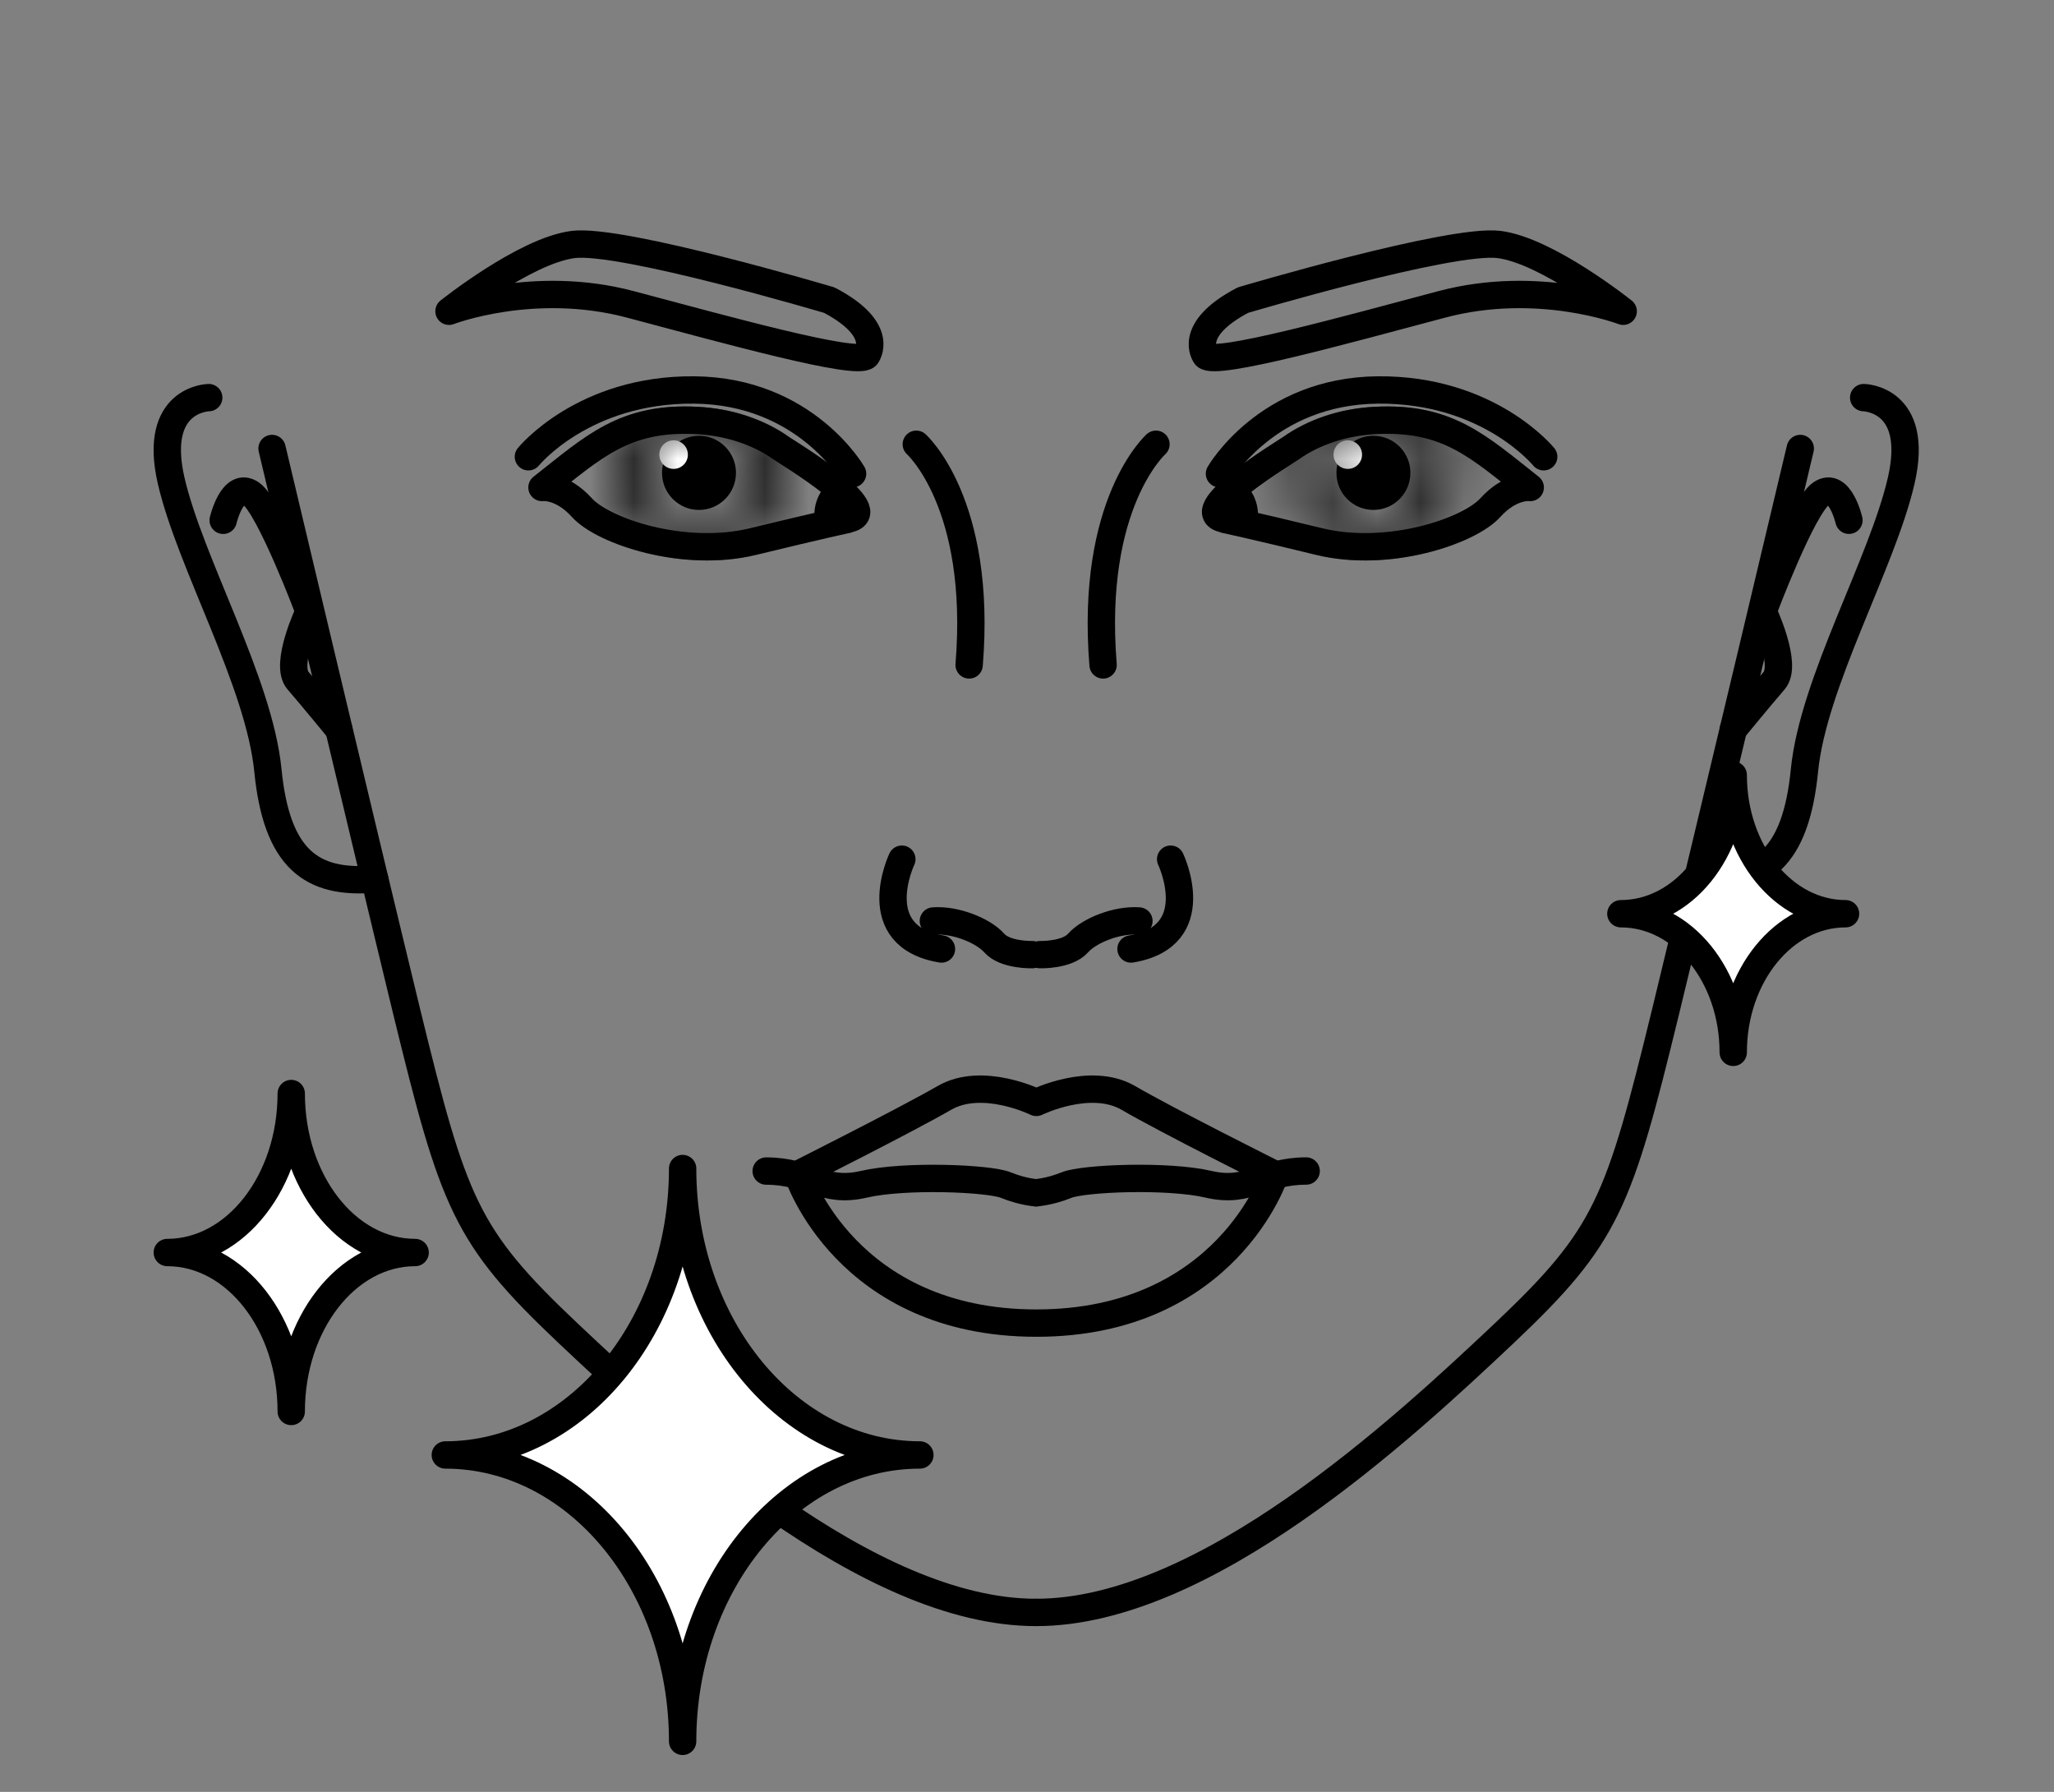  <svg xmlns="http://www.w3.org/2000/svg"
                                                                            width="47" height="41" viewBox="0 0 47 41"
                                                                            fill="none">
                                                                            <rect x="0" y="0" width="47" height="41" fill="#808080" stroke="none"/>
                                                                            <g clip-path="url(#clip0_8481_13310)">
                                                                                <path
                                                                                    d="M15.995 11.668C16.462 11.668 16.841 11.288 16.841 10.819C16.841 10.351 16.462 9.971 15.995 9.971C15.527 9.971 15.148 10.351 15.148 10.819C15.148 11.288 15.527 11.668 15.995 11.668Z"
                                                                                    fill="black" />
                                                                                <path
                                                                                    d="M15.413 10.729C15.594 10.729 15.74 10.583 15.74 10.402C15.74 10.221 15.594 10.075 15.413 10.075C15.233 10.075 15.087 10.221 15.087 10.402C15.087 10.583 15.233 10.729 15.413 10.729Z"
                                                                                    fill="white" />
                                                                                <path fill-rule="evenodd"
                                                                                    clip-rule="evenodd"
                                                                                    d="M19.374 11.881C20.329 11.742 17.989 10.335 17.88 10.257C17.36 9.887 16.677 9.657 15.945 9.62C14.289 9.535 13.588 10.22 12.402 11.154C12.402 11.154 12.844 11.093 13.321 11.621C13.799 12.148 15.637 12.779 17.233 12.391C18.83 12.003 19.386 11.887 19.386 11.887L19.374 11.881Z"
                                                                                    stroke="black"
                                                                                    stroke-width="0.626"
                                                                                    stroke-miterlimit="2.613"
                                                                                    stroke-linecap="round"
                                                                                    stroke-linejoin="round" />
                                                                                <mask id="mask0_8481_13310"
                                                                                    style="mask-type:alpha"
                                                                                    maskUnits="userSpaceOnUse" x="14"
                                                                                    y="8" width="4" height="5">
                                                                                    <path
                                                                                        d="M15.996 12.36C16.845 12.36 17.532 11.671 17.532 10.82C17.532 9.97 16.845 9.28 15.996 9.28C15.148 9.28 14.461 9.97 14.461 10.82C14.461 11.671 15.148 12.36 15.996 12.36Z"
                                                                                        stroke="black"
                                                                                        stroke-width="0.626"
                                                                                        stroke-miterlimit="2.613"
                                                                                        stroke-linecap="round"
                                                                                        stroke-linejoin="round" />
                                                                                </mask>
                                                                                <g mask="url(#mask0_8481_13310)">
                                                                                    <path fill-rule="evenodd"
                                                                                        clip-rule="evenodd"
                                                                                        d="M19.375 11.882C20.33 11.743 17.99 10.336 17.881 10.257C17.361 9.888 16.678 9.657 15.947 9.621C14.29 9.536 13.589 10.221 12.404 11.155C12.404 11.155 12.845 11.094 13.323 11.621C13.8 12.149 15.638 12.779 17.235 12.391C18.831 12.003 19.387 11.888 19.387 11.888L19.375 11.882Z"
                                                                                        fill="black" stroke="black"
                                                                                        stroke-width="0.626"
                                                                                        stroke-miterlimit="2.613"
                                                                                        stroke-linecap="round"
                                                                                        stroke-linejoin="round" />
                                                                                </g>
                                                                                <path
                                                                                    d="M19.153 11.274C19.153 11.274 18.856 11.584 18.977 11.941"
                                                                                    stroke="black"
                                                                                    stroke-width="0.626"
                                                                                    stroke-miterlimit="2.613"
                                                                                    stroke-linecap="round"
                                                                                    stroke-linejoin="round" />
                                                                                <path
                                                                                    d="M19.509 10.839C19.509 10.839 18.427 8.947 15.888 8.923C13.348 8.899 12.091 10.451 12.091 10.451"
                                                                                    stroke="black"
                                                                                    stroke-width="0.626"
                                                                                    stroke-miterlimit="2.613"
                                                                                    stroke-linecap="round"
                                                                                    stroke-linejoin="round" />
                                                                                <path fill-rule="evenodd"
                                                                                    clip-rule="evenodd"
                                                                                    d="M19.827 8.14C19.827 8.14 20.281 7.552 18.975 6.867C18.975 6.867 14.223 5.455 13.116 5.594C12.01 5.734 10.274 7.122 10.274 7.122C10.274 7.122 12.209 6.376 14.422 6.964C16.635 7.552 19.604 8.377 19.827 8.14V8.14Z"
                                                                                    stroke="black"
                                                                                    stroke-width="0.626"
                                                                                    stroke-miterlimit="2.613"
                                                                                    stroke-linecap="round"
                                                                                    stroke-linejoin="round" />
                                                                                <path
                                                                                    d="M23.62 21.843C23.62 21.843 22.997 21.861 22.749 21.576C22.495 21.291 21.86 21.036 21.358 21.073"
                                                                                    stroke="black"
                                                                                    stroke-width="0.626"
                                                                                    stroke-miterlimit="2.613"
                                                                                    stroke-linecap="round"
                                                                                    stroke-linejoin="round" />
                                                                                <path
                                                                                    d="M20.636 19.659C20.636 19.659 19.796 21.423 21.543 21.714"
                                                                                    stroke="black"
                                                                                    stroke-width="0.626"
                                                                                    stroke-miterlimit="2.613"
                                                                                    stroke-linecap="round"
                                                                                    stroke-linejoin="round" />
                                                                                <path
                                                                                    d="M20.967 10.165C20.967 10.165 22.479 11.51 22.176 15.214"
                                                                                    stroke="black"
                                                                                    stroke-width="0.626"
                                                                                    stroke-miterlimit="2.613"
                                                                                    stroke-linecap="round"
                                                                                    stroke-linejoin="round" />
                                                                                <path fill-rule="evenodd"
                                                                                    clip-rule="evenodd"
                                                                                    d="M23.714 25.224C23.714 25.224 22.481 24.617 21.61 25.121C20.739 25.624 18.255 26.873 18.255 26.873C18.255 26.873 19.361 30.274 23.714 30.274C28.068 30.274 29.174 26.873 29.174 26.873C29.174 26.873 26.689 25.63 25.818 25.121C24.948 24.617 23.714 25.224 23.714 25.224V25.224Z"
                                                                                    stroke="black"
                                                                                    stroke-width="0.626"
                                                                                    stroke-miterlimit="2.613"
                                                                                    stroke-linecap="round"
                                                                                    stroke-linejoin="round" />
                                                                                <path
                                                                                    d="M23.711 27.292C23.711 27.292 23.403 27.274 23.016 27.116C22.629 26.958 20.7 26.88 19.763 27.098C18.826 27.316 18.535 26.795 17.532 26.795"
                                                                                    stroke="black"
                                                                                    stroke-width="0.626"
                                                                                    stroke-miterlimit="2.613"
                                                                                    stroke-linecap="round"
                                                                                    stroke-linejoin="round" />
                                                                                <path
                                                                                    d="M6.225 10.262C6.225 10.262 8.232 18.725 9.302 23.132C10.379 27.54 10.645 28.279 12.991 30.498C15.343 32.717 19.847 36.894 23.705 36.894"
                                                                                    stroke="black"
                                                                                    stroke-width="0.626"
                                                                                    stroke-miterlimit="2.613"
                                                                                    stroke-linecap="round"
                                                                                    stroke-linejoin="round" />
                                                                                <path
                                                                                    d="M4.776 9.098C4.776 9.098 3.482 9.116 3.917 11.001C4.353 12.887 5.931 15.609 6.13 17.627C6.33 19.646 7.122 20.24 8.573 20.113"
                                                                                    stroke="black"
                                                                                    stroke-width="0.626"
                                                                                    stroke-miterlimit="2.613"
                                                                                    stroke-linecap="round"
                                                                                    stroke-linejoin="round" />
                                                                                <path
                                                                                    d="M5.107 11.905C5.107 11.905 5.319 10.995 5.748 11.298C6.177 11.602 7.072 13.99 7.072 13.99C7.072 13.99 6.498 15.203 6.818 15.572C7.139 15.942 7.755 16.694 7.755 16.694"
                                                                                    stroke="black"
                                                                                    stroke-width="0.626"
                                                                                    stroke-miterlimit="2.613"
                                                                                    stroke-linecap="round"
                                                                                    stroke-linejoin="round" />
                                                                                <path
                                                                                    d="M31.427 11.668C31.894 11.668 32.273 11.288 32.273 10.819C32.273 10.351 31.894 9.971 31.427 9.971C30.959 9.971 30.58 10.351 30.58 10.819C30.58 11.288 30.959 11.668 31.427 11.668Z"
                                                                                    fill="black" />
                                                                                <path
                                                                                    d="M30.84 10.729C31.021 10.729 31.167 10.583 31.167 10.402C31.167 10.221 31.021 10.075 30.84 10.075C30.66 10.075 30.514 10.221 30.514 10.402C30.514 10.583 30.66 10.729 30.84 10.729Z"
                                                                                    fill="white" />
                                                                                <path fill-rule="evenodd"
                                                                                    clip-rule="evenodd"
                                                                                    d="M28.044 11.881C27.088 11.742 29.428 10.335 29.537 10.257C30.057 9.887 30.74 9.657 31.472 9.62C33.129 9.535 33.83 10.22 35.015 11.154C35.015 11.154 34.574 11.093 34.096 11.621C33.618 12.148 31.78 12.779 30.184 12.391C28.588 12.003 28.032 11.887 28.032 11.887L28.044 11.881Z"
                                                                                    stroke="black"
                                                                                    stroke-width="0.626"
                                                                                    stroke-miterlimit="2.613"
                                                                                    stroke-linecap="round"
                                                                                    stroke-linejoin="round" />
                                                                                <mask id="mask1_8481_13310"
                                                                                    style="mask-type:alpha"
                                                                                    maskUnits="userSpaceOnUse" x="29"
                                                                                    y="8" width="5" height="5">
                                                                                    <path
                                                                                        d="M31.427 12.36C32.276 12.36 32.963 11.671 32.963 10.82C32.963 9.97 32.276 9.28 31.427 9.28C30.579 9.28 29.892 9.97 29.892 10.82C29.892 11.671 30.579 12.36 31.427 12.36Z"
                                                                                        stroke="black"
                                                                                        stroke-width="0.626"
                                                                                        stroke-miterlimit="2.613"
                                                                                        stroke-linecap="round"
                                                                                        stroke-linejoin="round" />
                                                                                </mask>
                                                                                <g mask="url(#mask1_8481_13310)">
                                                                                    <path fill-rule="evenodd"
                                                                                        clip-rule="evenodd"
                                                                                        d="M28.044 11.882C27.088 11.743 29.428 10.336 29.537 10.257C30.057 9.888 30.74 9.657 31.472 9.621C33.129 9.536 33.83 10.221 35.015 11.155C35.015 11.155 34.574 11.094 34.096 11.621C33.618 12.149 31.78 12.779 30.184 12.391C28.588 12.003 28.032 11.888 28.032 11.888L28.044 11.882Z"
                                                                                        fill="black" stroke="black"
                                                                                        stroke-width="0.626"
                                                                                        stroke-miterlimit="2.613"
                                                                                        stroke-linecap="round"
                                                                                        stroke-linejoin="round" />
                                                                                </g>
                                                                                <path
                                                                                    d="M28.267 11.274C28.267 11.274 28.564 11.584 28.443 11.941"
                                                                                    stroke="black"
                                                                                    stroke-width="0.626"
                                                                                    stroke-miterlimit="2.613"
                                                                                    stroke-linecap="round"
                                                                                    stroke-linejoin="round" />
                                                                                <path
                                                                                    d="M27.904 10.839C27.904 10.839 28.986 8.947 31.526 8.923C34.065 8.899 35.323 10.451 35.323 10.451"
                                                                                    stroke="black"
                                                                                    stroke-width="0.626"
                                                                                    stroke-miterlimit="2.613"
                                                                                    stroke-linecap="round"
                                                                                    stroke-linejoin="round" />
                                                                                <path fill-rule="evenodd"
                                                                                    clip-rule="evenodd"
                                                                                    d="M27.589 8.14C27.589 8.14 27.136 7.552 28.442 6.867C28.442 6.867 33.194 5.455 34.3 5.594C35.407 5.734 37.142 7.122 37.142 7.122C37.142 7.122 35.207 6.376 32.994 6.964C30.781 7.552 27.813 8.377 27.589 8.14V8.14Z"
                                                                                    stroke="black"
                                                                                    stroke-width="0.626"
                                                                                    stroke-miterlimit="2.613"
                                                                                    stroke-linecap="round"
                                                                                    stroke-linejoin="round" />
                                                                                <path
                                                                                    d="M23.8 21.843C23.8 21.843 24.422 21.861 24.67 21.576C24.924 21.291 25.559 21.036 26.061 21.073"
                                                                                    stroke="black"
                                                                                    stroke-width="0.626"
                                                                                    stroke-miterlimit="2.613"
                                                                                    stroke-linecap="round"
                                                                                    stroke-linejoin="round" />
                                                                                <path
                                                                                    d="M26.787 19.659C26.787 19.659 27.627 21.423 25.88 21.714"
                                                                                    stroke="black"
                                                                                    stroke-width="0.626"
                                                                                    stroke-miterlimit="2.613"
                                                                                    stroke-linecap="round"
                                                                                    stroke-linejoin="round" />
                                                                                <path
                                                                                    d="M26.451 10.165C26.451 10.165 24.939 11.51 25.241 15.214"
                                                                                    stroke="black"
                                                                                    stroke-width="0.626"
                                                                                    stroke-miterlimit="2.613"
                                                                                    stroke-linecap="round"
                                                                                    stroke-linejoin="round" />
                                                                                <path
                                                                                    d="M23.709 27.291C23.709 27.291 24.017 27.273 24.404 27.116C24.791 26.958 26.72 26.879 27.657 27.098C28.595 27.316 28.885 26.794 29.888 26.794"
                                                                                    stroke="black"
                                                                                    stroke-width="0.626"
                                                                                    stroke-miterlimit="2.613"
                                                                                    stroke-linecap="round"
                                                                                    stroke-linejoin="round" />
                                                                                <path
                                                                                    d="M41.194 10.262C41.194 10.262 39.186 18.725 38.116 23.132C37.04 27.54 36.774 28.279 34.428 30.498C32.076 32.717 27.571 36.894 23.714 36.894"
                                                                                    stroke="black"
                                                                                    stroke-width="0.626"
                                                                                    stroke-miterlimit="2.613"
                                                                                    stroke-linecap="round"
                                                                                    stroke-linejoin="round" />
                                                                                <path
                                                                                    d="M42.645 9.098C42.645 9.098 43.939 9.116 43.503 11.001C43.068 12.887 41.49 15.609 41.29 17.627C41.091 19.646 40.299 20.24 38.848 20.113"
                                                                                    stroke="black"
                                                                                    stroke-width="0.626"
                                                                                    stroke-miterlimit="2.613"
                                                                                    stroke-linecap="round"
                                                                                    stroke-linejoin="round" />
                                                                                <path
                                                                                    d="M42.308 11.904C42.308 11.904 42.096 10.995 41.667 11.298C41.238 11.601 40.343 13.99 40.343 13.99C40.343 13.99 40.917 15.202 40.597 15.572C40.277 15.942 39.66 16.694 39.66 16.694"
                                                                                    stroke="black"
                                                                                    stroke-width="0.626"
                                                                                    stroke-miterlimit="2.613"
                                                                                    stroke-linecap="round"
                                                                                    stroke-linejoin="round" />
                                                                                <path fill-rule="evenodd"
                                                                                    clip-rule="evenodd"
                                                                                    d="M10.19 33.291C13.189 33.291 15.62 30.356 15.62 26.737C15.62 30.356 18.05 33.291 21.049 33.291C18.05 33.291 15.62 36.225 15.62 39.844C15.62 36.225 13.189 33.291 10.19 33.291Z"
                                                                                    fill="white" stroke="black"
                                                                                    stroke-width="0.626"
                                                                                    stroke-miterlimit="2.613"
                                                                                    stroke-linecap="round"
                                                                                    stroke-linejoin="round" />
                                                                                <path fill-rule="evenodd"
                                                                                    clip-rule="evenodd"
                                                                                    d="M3.828 28.659C5.394 28.659 6.664 27.028 6.664 25.021C6.664 27.028 7.933 28.659 9.499 28.659C7.933 28.659 6.664 30.29 6.664 32.296C6.664 30.29 5.394 28.659 3.828 28.659Z"
                                                                                    fill="white" stroke="black"
                                                                                    stroke-width="0.626"
                                                                                    stroke-miterlimit="2.613"
                                                                                    stroke-linecap="round"
                                                                                    stroke-linejoin="round" />
                                                                                <path fill-rule="evenodd"
                                                                                    clip-rule="evenodd"
                                                                                    d="M37.089 20.907C38.509 20.907 39.66 19.484 39.66 17.734C39.66 19.484 40.811 20.907 42.23 20.907C40.811 20.907 39.66 22.329 39.66 24.079C39.66 22.329 38.509 20.907 37.089 20.907Z"
                                                                                    fill="white" stroke="black"
                                                                                    stroke-width="0.626"
                                                                                    stroke-miterlimit="2.613"
                                                                                    stroke-linecap="round"
                                                                                    stroke-linejoin="round" />
                                                                            </g>
                                                                            <defs>
                                                                                <clipPath id="clip0_8481_13310">
                                                                                    <rect width="46.839" height="40.702"
                                                                                        fill="white"
                                                                                        transform="translate(0.081 0.203)" />
                                                                                </clipPath>
                                                                            </defs>
                                                                        </svg>
